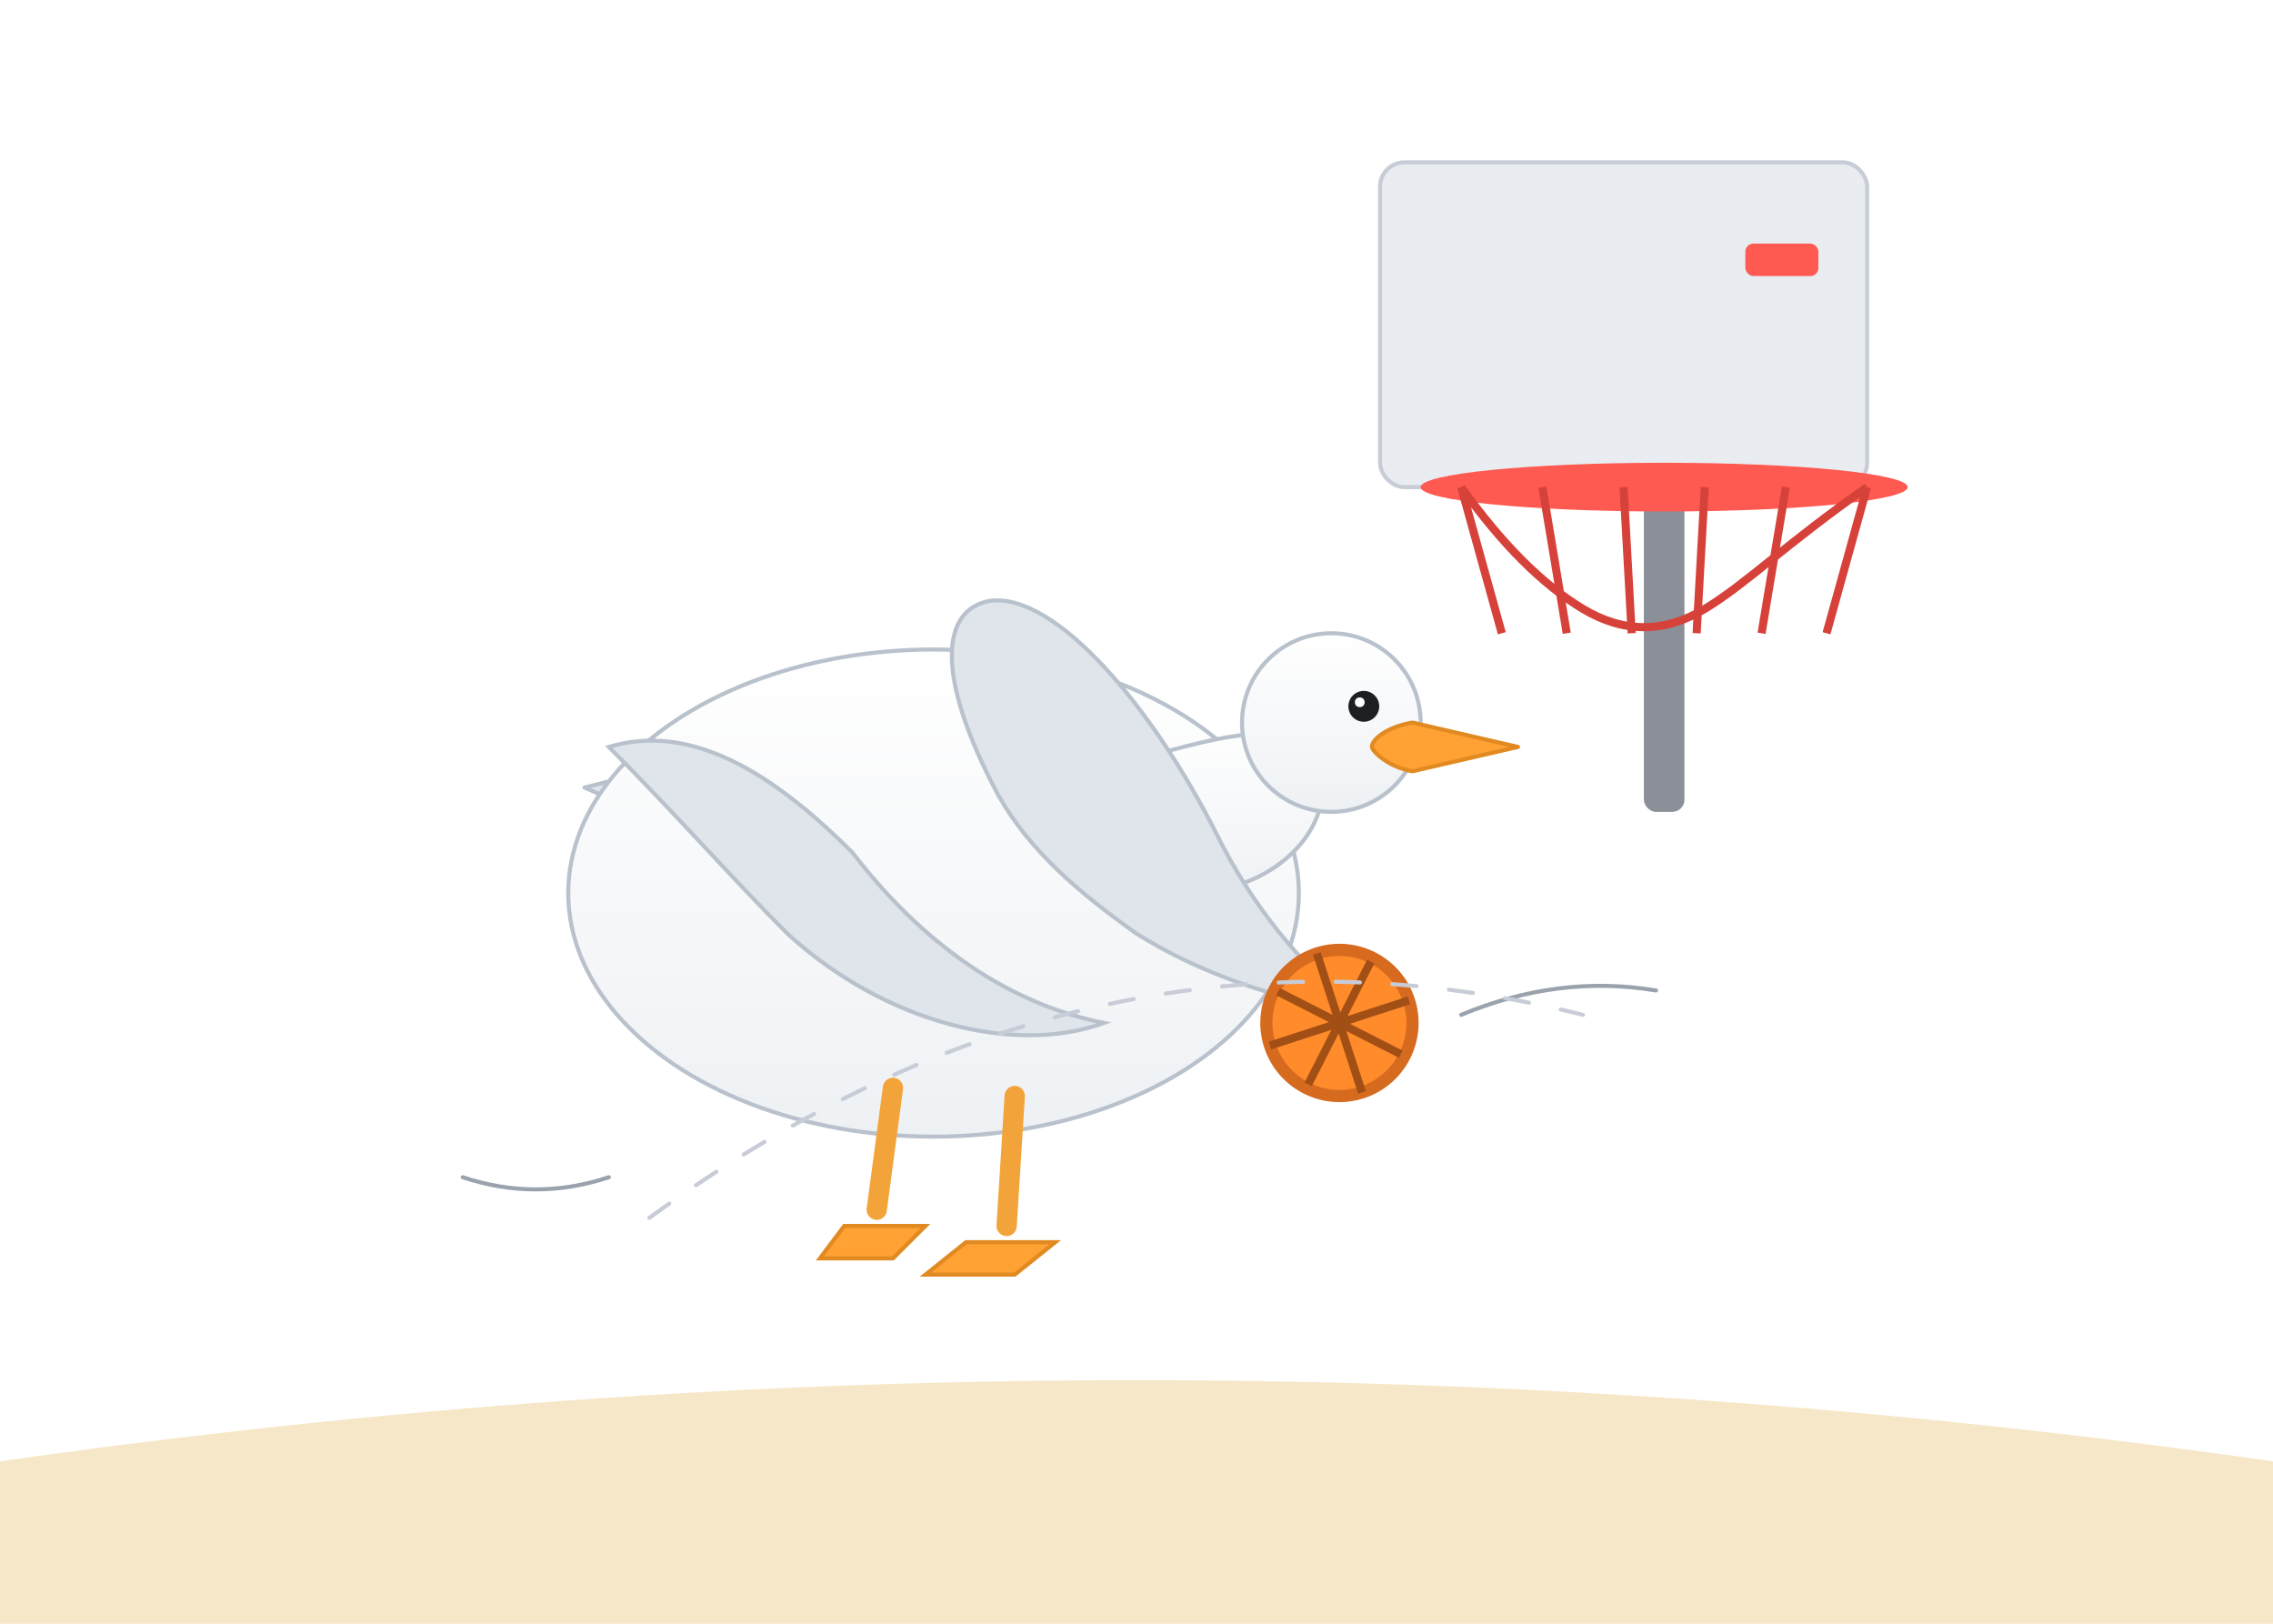 <svg
  xmlns="http://www.w3.org/2000/svg"
  viewBox="0 0 560 400"
  role="img"
  aria-labelledby="title desc"
>
  <title id="title">Seagull playing basketball</title>
  <desc id="desc">A stylised white seagull jumping to dunk an orange basketball into a hoop.</desc>
  <defs>
    <!-- Soft shadow -->
    <filter id="shadow" x="-50%" y="-50%" width="200%" height="200%">
      <feDropShadow dx="0" dy="6" stdDeviation="8" flood-opacity="0.25"/>
    </filter>
    <!-- Simple feather gradient for subtle depth -->
    <linearGradient id="feather" x1="0" y1="0" x2="0" y2="1">
      <stop offset="0" stop-color="#ffffff"/>
      <stop offset="1" stop-color="#eef1f4"/>
    </linearGradient>
  </defs>

  <!-- Court floor arc -->
  <path d="M0,360 Q280,320 560,360 L560,400 L0,400 Z" fill="#f6e7c8"/>

  <!-- Hoop and backboard -->
  <g transform="translate(420,120)" filter="url(#shadow)">
    <rect x="-15" y="-40" width="10" height="120" rx="3" fill="#8b8f97"/>
    <rect x="-80" y="-80" width="120" height="80" rx="6" fill="#e9edf2" stroke="#c7ccd6"/>
    <rect x="10" y="-60" width="18" height="8" rx="2" fill="#ff5a52"/>
    <g transform="translate(-10,0)">
      <ellipse cx="0" cy="0" rx="60" ry="6" fill="#ff5a52"/>
      <!-- Net -->
      <path d="M-50,0 L-40,36 M-30,0 L-24,36 M-10,0 L-8,36 M10,0 L8,36 M30,0 L24,36 M50,0 L40,36
               M-50,0 C-40,14,-30,24,-20,30 C-10,36,0,36,10,30 C20,24,30,14,50,0"
            stroke="#d6423a" fill="none" stroke-width="2"/>
    </g>
  </g>

  <!-- Seagull group -->
  <g transform="translate(210,120)" filter="url(#shadow)">
    <!-- Tail -->
    <path d="M-30,90 l-36,-16 l40,-10 Z" fill="#dfe5ea" stroke="#b9c2cc" stroke-linejoin="round"/>
    <!-- Body -->
    <ellipse cx="20" cy="100" rx="90" ry="60" fill="url(#feather)" stroke="#b9c2cc"/>
    <!-- Wing (rear) -->
    <path d="M0,90 C-20,70 -40,58 -60,64 C-44,80 -30,96 -16,110 C8,132 40,140 62,132 C42,128 20,116 0,90 Z"
          fill="#dfe5ea" stroke="#b9c2cc"/>
    <!-- Neck -->
    <path d="M60,70 C82,64 98,58 112,62 C120,72 116,88 100,96 C88,102 70,100 60,94 Z"
          fill="url(#feather)" stroke="#b9c2cc"/>
    <!-- Head -->
    <circle cx="118" cy="58" r="22" fill="url(#feather)" stroke="#b9c2cc"/>
    <!-- Eye -->
    <circle cx="126" cy="54" r="3.8" fill="#1d1f22"/>
    <circle cx="125" cy="53" r="1.2" fill="#ffffff"/>
    <!-- Beak -->
    <path d="M138,58 l26,6 l-26,6 c-6,-1 -10,-5 -10,-6 c0,-2 4,-5 10,-6 Z"
          fill="#ffa133" stroke="#e18a22" stroke-linejoin="round"/>
    <!-- Wing (front, up for dunk) -->
    <path d="M36,76 C20,46 22,30 34,28 C50,26 74,54 90,86 C98,102 110,118 126,130
             C104,126 86,120 70,110 C56,100 44,90 36,76 Z"
          fill="#dfe5ea" stroke="#b9c2cc"/>

    <!-- Legs -->
    <g stroke="#f2a43b" stroke-width="5" stroke-linecap="round">
      <path d="M10,148 L6,178"/>
      <path d="M40,150 L38,182"/>
    </g>
    <!-- Feet -->
    <g fill="#ffa133" stroke="#e18a22">
      <path d="M-2,182 l20,0 l-8,8 l-18,0 Z"/>
      <path d="M28,186 l22,0 l-10,8 l-22,0 Z"/>
    </g>

    <!-- Basketball in wing -->
    <g transform="translate(120,132) rotate(-18)">
      <circle cx="0" cy="0" r="18" fill="#ff8b2b" stroke="#d66a1f" stroke-width="3"/>
      <path d="M-18,0 L18,0 M0,-18 L0,18
               M-12,-12 C-6,-6,6,6,12,12
               M-12,12 C-6,6,6,-6,12,-12"
            stroke="#a24f16" stroke-width="2" fill="none"/>
    </g>

    <!-- Motion lines -->
    <g stroke="#9aa3ad" stroke-linecap="round">
      <path d="M-60,170 q-18,6 -36,0" fill="none"/>
      <path d="M150,130 q24,-10 48,-6" fill="none"/>
    </g>
  </g>

  <!-- Jump arc -->
  <path d="M160,300 Q270,220 390,250" fill="none" stroke="#c7ccd6" stroke-dasharray="6 8" stroke-linecap="round"/>

</svg>